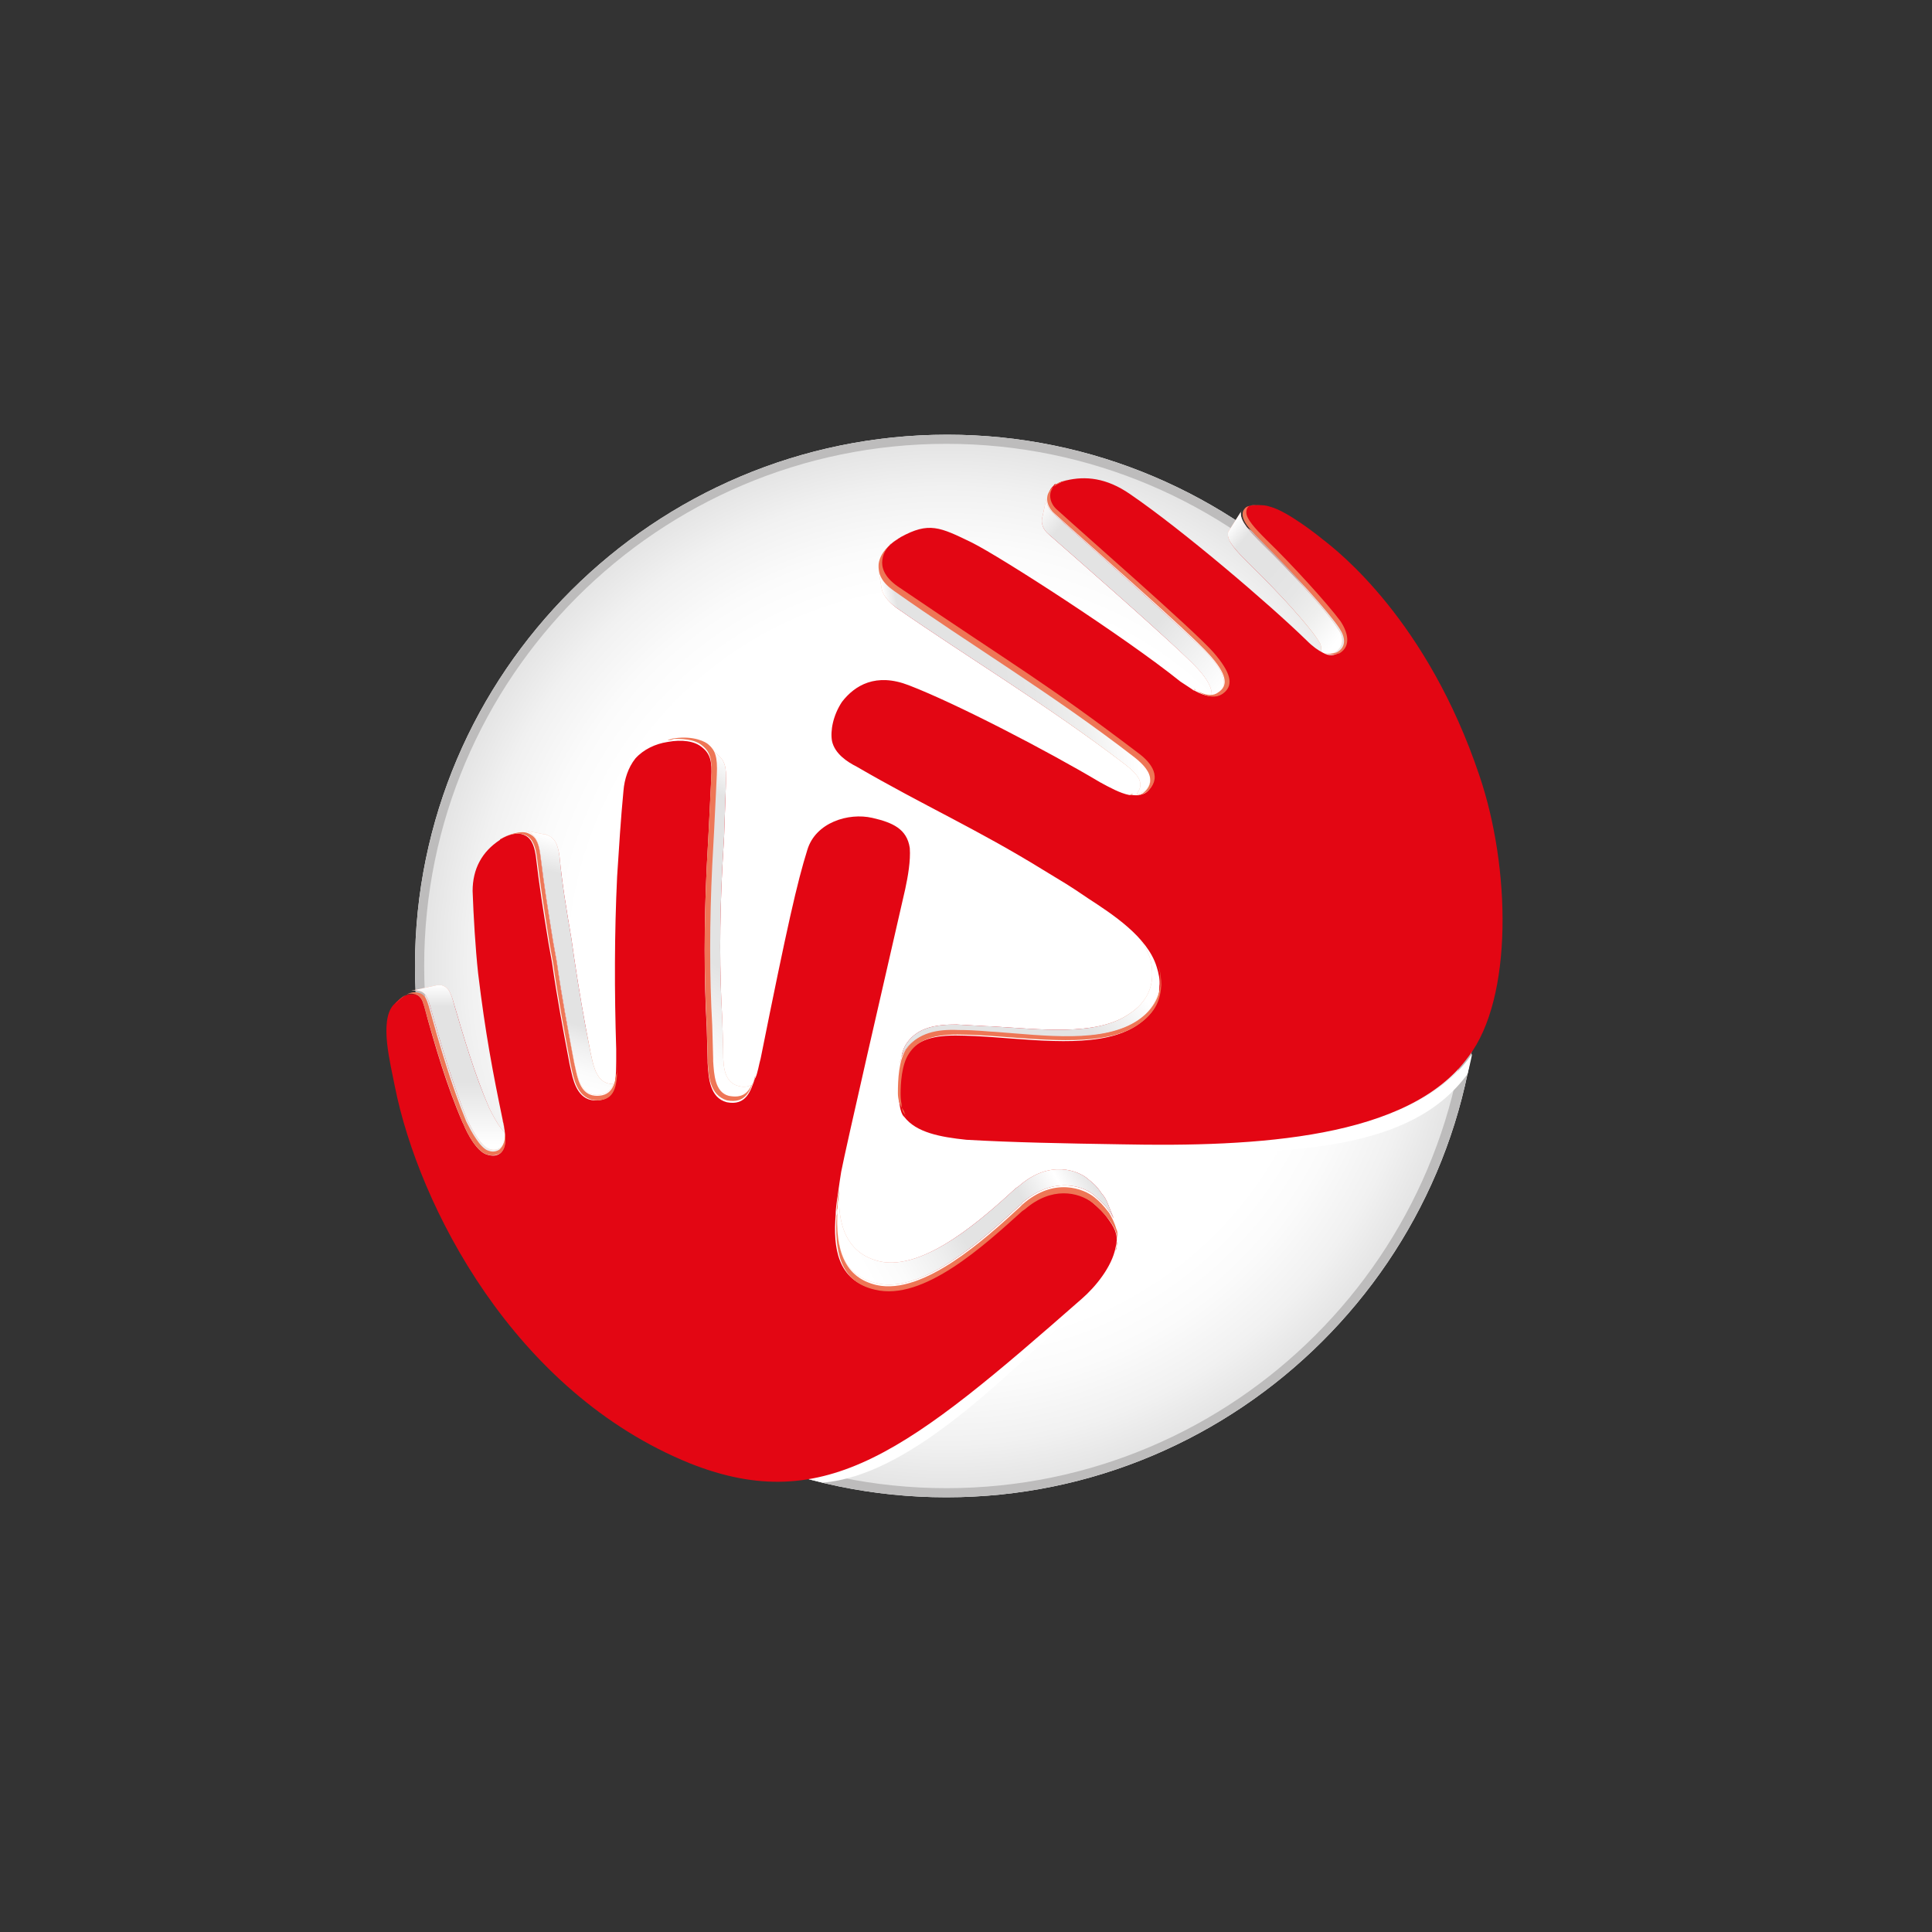 <svg width="40" height="40" viewBox="0 0 40 40" fill="none" xmlns="http://www.w3.org/2000/svg">
<rect x="0" y="0" width="40" height="40" fill="#333333" stroke="none"/>
<path d="M8.592 20C8.592 26.078 13.534 31 19.593 31C25.652 31 30.613 26.058 30.613 20C30.613 13.941 25.671 9 19.612 9C13.553 9 8.592 13.922 8.592 20Z" fill="white"/>
<path d="M30.518 20C30.518 26.021 25.633 30.906 19.612 30.906C13.591 30.906 8.706 26.021 8.706 20C8.706 13.98 13.591 9.095 19.612 9.095C25.633 9.076 30.518 13.961 30.518 20Z" fill="url(#paint0_linear_6449_2749)"/>
<path d="M30.518 20C30.518 26.021 25.633 30.906 19.612 30.906C13.591 30.906 8.706 26.021 8.706 20C8.706 13.98 13.591 9.095 19.612 9.095C25.633 9.076 30.518 13.961 30.518 20Z" fill="url(#paint1_radial_6449_2749)"/>
<path d="M30.518 20C30.518 26.021 25.633 30.906 19.612 30.906C13.591 30.906 8.706 26.021 8.706 20C8.706 13.98 13.591 9.095 19.612 9.095C25.633 9.076 30.518 13.961 30.518 20Z" fill="url(#paint2_radial_6449_2749)"/>
<path d="M8.592 20C8.592 26.078 13.534 31 19.593 31C25.652 31 30.613 26.058 30.613 20C30.613 13.941 25.671 9 19.612 9C13.553 9 8.592 13.922 8.592 20ZM8.782 20C8.782 14.036 13.629 9.189 19.593 9.189C25.557 9.189 30.404 14.036 30.404 20C30.404 25.964 25.557 30.811 19.593 30.811C13.648 30.811 8.782 25.964 8.782 20Z" fill="#BDBCBC"/>
<path d="M16.658 30.602C18.533 30.28 20.578 27.989 22.812 26.02C23.001 25.85 23.115 25.66 23.115 25.623C23.115 26.039 22.944 26.474 22.547 26.872C20.597 28.747 18.76 30.545 17.037 30.697C16.886 30.659 16.81 30.64 16.658 30.602Z" fill="white"/>
<path d="M30.385 22.234C29.249 23.786 26.901 23.938 23.399 23.862C22.206 23.843 21.146 23.767 20.18 23.71C19.252 23.654 18.949 23.332 18.76 23.123C18.987 23.407 19.707 23.559 20.123 23.578C21.089 23.635 22.111 23.654 23.304 23.673C26.068 23.729 29.211 23.559 30.442 21.874L30.48 21.817C30.442 22.006 30.385 22.234 30.385 22.234Z" fill="white"/>
<path d="M23.815 16.138C23.834 15.968 23.702 15.835 23.494 15.665C21.808 14.358 20.085 13.298 18.514 12.219C18.343 12.086 18.23 11.973 18.192 11.821L18.249 12.162C18.268 12.313 18.381 12.446 18.552 12.579C20.047 13.62 21.695 14.604 23.304 15.835C23.494 15.986 23.626 16.119 23.607 16.27C23.607 16.327 23.569 16.384 23.531 16.441C23.569 16.441 23.607 16.422 23.645 16.403C23.74 16.365 23.815 16.252 23.815 16.138Z" fill="url(#paint3_linear_6449_2749)"/>
<path d="M25.027 13.563C24.592 13.09 22.263 11.045 21.808 10.629C21.695 10.534 21.638 10.382 21.676 10.269L21.581 10.704C21.543 10.837 21.6 10.969 21.714 11.064C22.168 11.462 24.383 13.393 24.8 13.847C25.008 14.074 25.103 14.264 25.084 14.396C25.141 14.396 25.179 14.377 25.216 14.358C25.444 14.188 25.349 13.923 25.027 13.563Z" fill="url(#paint4_linear_6449_2749)"/>
<path d="M27.64 13.506C27.848 13.374 27.81 13.165 27.696 13.014C27.488 12.673 26.75 11.859 26.144 11.272C25.86 10.988 25.689 10.799 25.689 10.628C25.689 10.609 25.689 10.591 25.708 10.572L25.443 10.988C25.424 11.007 25.424 11.026 25.424 11.045C25.405 11.196 25.576 11.386 25.841 11.651C26.428 12.219 27.128 12.976 27.318 13.298C27.356 13.355 27.356 13.412 27.356 13.506C27.375 13.506 27.375 13.525 27.393 13.525C27.45 13.525 27.526 13.563 27.64 13.506Z" fill="url(#paint5_linear_6449_2749)"/>
<path d="M17.34 24.941C17.34 24.96 17.34 24.979 17.34 24.998C17.283 25.869 17.472 26.418 18.154 26.569C19.119 26.797 20.407 25.604 21.108 24.96C21.108 24.96 21.164 24.922 21.164 24.903C21.846 24.316 22.471 24.581 22.66 24.752C22.774 24.865 22.849 24.903 22.963 25.074C23.001 25.111 23.02 25.168 23.058 25.225L22.944 24.941C22.906 24.846 22.868 24.771 22.812 24.714C22.698 24.544 22.641 24.506 22.527 24.411C22.338 24.241 21.732 23.994 21.089 24.562L21.032 24.6C20.369 25.206 19.138 26.323 18.211 26.115C17.567 25.963 17.321 25.415 17.378 24.6C17.359 24.695 17.359 24.79 17.34 24.903C17.34 24.922 17.34 24.941 17.34 24.941Z" fill="url(#paint6_linear_6449_2749)"/>
<path d="M8.649 20.511C8.801 20.53 8.839 20.644 8.877 20.738L8.895 20.795C9.123 21.609 9.369 22.442 9.672 23.181L9.691 23.219C9.766 23.37 9.956 23.73 10.126 23.787C10.183 23.806 10.259 23.825 10.353 23.768C10.429 23.711 10.467 23.597 10.467 23.465C10.334 23.351 10.202 23.086 10.145 22.973L10.126 22.935C9.823 22.234 9.596 21.458 9.369 20.682L9.35 20.625C9.312 20.53 9.274 20.436 9.142 20.398C9.104 20.398 9.066 20.398 9.047 20.398L8.517 20.511C8.555 20.511 8.593 20.492 8.649 20.511Z" fill="url(#paint7_linear_6449_2749)"/>
<path d="M11.187 17.69C11.262 18.315 11.338 18.788 11.451 19.489L11.527 19.905C11.622 20.587 11.755 21.287 11.887 21.988L11.925 22.158C11.982 22.404 12.076 22.669 12.36 22.669C12.55 22.669 12.644 22.575 12.701 22.442C12.701 22.442 12.701 22.442 12.682 22.442C12.417 22.442 12.322 22.196 12.266 21.969L12.228 21.798C12.095 21.136 11.982 20.473 11.887 19.829L11.83 19.432C11.717 18.769 11.641 18.315 11.584 17.728C11.546 17.444 11.47 17.349 11.338 17.292C11.319 17.292 11.319 17.292 11.3 17.273C11.281 17.273 11.281 17.273 11.262 17.273L10.883 17.198C10.902 17.198 10.921 17.198 10.94 17.217C11.073 17.292 11.149 17.406 11.187 17.69Z" fill="url(#paint8_linear_6449_2749)"/>
<path d="M14.822 16.062L14.765 17.236L14.727 17.936C14.67 19.148 14.67 20.227 14.727 21.25L14.746 21.931V21.988C14.765 22.272 14.784 22.632 15.068 22.708C15.333 22.764 15.466 22.651 15.56 22.462C15.484 22.499 15.39 22.518 15.276 22.48C14.992 22.405 14.973 22.064 14.973 21.799V21.742L14.954 21.098C14.897 20.133 14.897 19.11 14.954 17.974L14.992 17.312L15.03 16.214C15.049 15.854 14.992 15.74 14.86 15.627L14.841 15.608L14.651 15.456C14.784 15.57 14.841 15.702 14.822 16.062Z" fill="url(#paint9_linear_6449_2749)"/>
<path d="M14.613 15.418C14.633 15.437 14.633 15.437 14.613 15.418V15.418Z" fill="black"/>
<path d="M18.741 21.742C18.987 21.401 19.385 21.325 19.82 21.344C20.218 21.344 20.483 21.382 20.578 21.382C21.638 21.458 22.831 21.609 23.55 21.136C23.967 20.852 24.005 20.473 24.005 20.397C24.023 20.227 24.005 20.151 23.967 20.019C23.91 19.81 23.777 19.621 23.607 19.451C23.777 19.697 23.872 19.905 23.853 20.246C23.834 20.492 23.721 20.776 23.361 21.003C22.679 21.458 21.524 21.306 20.521 21.249C20.426 21.249 20.18 21.23 19.801 21.211C19.385 21.211 19.006 21.268 18.779 21.59C18.722 21.666 18.684 21.761 18.665 21.874L18.627 22.026C18.646 21.912 18.684 21.817 18.741 21.742Z" fill="url(#paint10_linear_6449_2749)"/>
<path d="M23.815 16.138C23.834 15.968 23.702 15.835 23.494 15.665C21.808 14.358 20.085 13.298 18.514 12.219C18.343 12.086 18.23 11.973 18.192 11.821L18.249 12.162C18.268 12.313 18.381 12.446 18.552 12.579C20.047 13.62 21.695 14.604 23.304 15.835C23.494 15.986 23.626 16.119 23.607 16.27C23.607 16.327 23.569 16.384 23.531 16.441C23.569 16.441 23.607 16.422 23.645 16.403C23.74 16.365 23.815 16.252 23.815 16.138Z" fill="url(#paint11_linear_6449_2749)"/>
<path d="M25.027 13.563C24.592 13.09 22.263 11.045 21.808 10.629C21.695 10.534 21.638 10.382 21.676 10.269L21.581 10.704C21.543 10.837 21.6 10.969 21.714 11.064C22.168 11.462 24.383 13.393 24.8 13.847C25.008 14.074 25.103 14.264 25.084 14.396C25.141 14.396 25.179 14.377 25.216 14.358C25.444 14.188 25.349 13.923 25.027 13.563Z" fill="url(#paint12_linear_6449_2749)"/>
<path d="M27.64 13.506C27.848 13.374 27.81 13.165 27.696 13.014C27.488 12.673 26.75 11.859 26.144 11.272C25.86 10.988 25.689 10.799 25.689 10.628C25.689 10.609 25.689 10.591 25.708 10.572L25.443 10.988C25.424 11.007 25.424 11.026 25.424 11.045C25.405 11.196 25.576 11.386 25.841 11.651C26.428 12.219 27.128 12.976 27.318 13.298C27.356 13.355 27.356 13.412 27.356 13.506C27.375 13.506 27.375 13.525 27.393 13.525C27.45 13.525 27.526 13.563 27.64 13.506Z" fill="url(#paint13_linear_6449_2749)"/>
<path d="M17.34 24.941C17.34 24.96 17.34 24.979 17.34 24.998C17.283 25.869 17.472 26.418 18.154 26.569C19.119 26.797 20.407 25.604 21.108 24.96C21.108 24.96 21.164 24.922 21.164 24.903C21.846 24.316 22.471 24.581 22.66 24.752C22.774 24.865 22.849 24.903 22.963 25.074C23.001 25.111 23.02 25.168 23.058 25.225L22.944 24.941C22.906 24.846 22.868 24.771 22.812 24.714C22.698 24.544 22.641 24.506 22.527 24.411C22.338 24.241 21.732 23.994 21.089 24.562L21.032 24.6C20.369 25.206 19.138 26.323 18.211 26.115C17.567 25.963 17.321 25.415 17.378 24.6C17.359 24.695 17.359 24.79 17.34 24.903C17.34 24.922 17.34 24.941 17.34 24.941Z" fill="url(#paint14_linear_6449_2749)"/>
<path d="M8.649 20.511C8.801 20.53 8.839 20.644 8.877 20.738L8.895 20.795C9.123 21.609 9.369 22.442 9.672 23.181L9.691 23.219C9.766 23.37 9.956 23.73 10.126 23.787C10.183 23.806 10.259 23.825 10.353 23.768C10.429 23.711 10.467 23.597 10.467 23.465C10.334 23.351 10.202 23.086 10.145 22.973L10.126 22.935C9.823 22.234 9.596 21.458 9.369 20.682L9.35 20.625C9.312 20.53 9.274 20.436 9.142 20.398C9.104 20.398 9.066 20.398 9.047 20.398L8.517 20.511C8.555 20.511 8.593 20.492 8.649 20.511Z" fill="url(#paint15_linear_6449_2749)"/>
<path d="M11.187 17.69C11.262 18.315 11.338 18.788 11.451 19.489L11.527 19.905C11.622 20.587 11.755 21.287 11.887 21.988L11.925 22.158C11.982 22.404 12.076 22.669 12.36 22.669C12.55 22.669 12.644 22.575 12.701 22.442C12.701 22.442 12.701 22.442 12.682 22.442C12.417 22.442 12.322 22.196 12.266 21.969L12.228 21.798C12.095 21.136 11.982 20.473 11.887 19.829L11.83 19.432C11.717 18.769 11.641 18.315 11.584 17.728C11.546 17.444 11.47 17.349 11.338 17.292C11.319 17.292 11.319 17.292 11.3 17.273C11.281 17.273 11.281 17.273 11.262 17.273L10.883 17.198C10.902 17.198 10.921 17.198 10.94 17.217C11.073 17.292 11.149 17.406 11.187 17.69Z" fill="url(#paint16_linear_6449_2749)"/>
<path d="M14.822 16.062L14.765 17.236L14.727 17.936C14.67 19.148 14.67 20.227 14.727 21.25L14.746 21.931V21.988C14.765 22.272 14.784 22.632 15.068 22.708C15.333 22.764 15.466 22.651 15.56 22.462C15.484 22.499 15.39 22.518 15.276 22.48C14.992 22.405 14.973 22.064 14.973 21.799V21.742L14.954 21.098C14.897 20.133 14.897 19.11 14.954 17.974L14.992 17.312L15.03 16.214C15.049 15.854 14.992 15.74 14.86 15.627L14.841 15.608L14.651 15.456C14.784 15.57 14.841 15.702 14.822 16.062Z" fill="url(#paint17_linear_6449_2749)"/>
<path d="M14.613 15.418C14.633 15.437 14.633 15.437 14.613 15.418V15.418Z" fill="black"/>
<path d="M18.741 21.742C18.987 21.401 19.385 21.325 19.82 21.344C20.218 21.344 20.483 21.382 20.578 21.382C21.638 21.458 22.831 21.609 23.55 21.136C23.967 20.852 24.005 20.473 24.005 20.397C24.023 20.227 24.005 20.151 23.967 20.019C23.91 19.81 23.777 19.621 23.607 19.451C23.777 19.697 23.872 19.905 23.853 20.246C23.834 20.492 23.721 20.776 23.361 21.003C22.679 21.458 21.524 21.306 20.521 21.249C20.426 21.249 20.18 21.23 19.801 21.211C19.385 21.211 19.006 21.268 18.779 21.59C18.722 21.666 18.684 21.761 18.665 21.874L18.627 22.026C18.646 21.912 18.684 21.817 18.741 21.742Z" fill="url(#paint18_linear_6449_2749)"/>
<path d="M22.963 25.264C22.85 25.093 22.717 24.98 22.604 24.885C22.32 24.658 21.751 24.544 21.202 25.017L21.146 25.055C20.388 25.756 19.12 26.911 18.097 26.684C17.34 26.513 17.245 25.832 17.302 25.15C17.302 24.98 17.34 24.79 17.359 24.639V24.62C17.359 24.62 17.359 24.62 17.359 24.639C17.378 24.506 17.397 24.374 17.416 24.26C17.51 23.768 18.324 20.227 18.741 18.41C18.798 18.145 18.855 17.823 18.836 17.558C18.779 17.16 18.476 17.028 18.059 16.933C17.567 16.82 16.885 17.028 16.715 17.596C16.507 18.259 16.299 19.167 15.749 21.913C15.711 22.045 15.693 22.197 15.636 22.329V22.31C15.541 22.594 15.447 22.897 15.049 22.821C14.689 22.727 14.67 22.31 14.651 22.007V21.95L14.632 21.269C14.575 20.246 14.575 19.148 14.632 17.956L14.67 17.255L14.727 16.1C14.746 15.778 14.708 15.608 14.538 15.475C14.386 15.343 14.121 15.305 13.818 15.362C13.572 15.4 13.326 15.513 13.155 15.703C13.004 15.892 12.928 16.138 12.909 16.365C12.852 16.952 12.815 17.558 12.777 18.145C12.72 19.338 12.72 20.53 12.758 21.723C12.758 21.818 12.758 21.894 12.758 21.969C12.758 21.969 12.758 21.969 12.758 21.95V21.969C12.758 22.575 12.682 22.765 12.36 22.783C12.001 22.802 11.887 22.462 11.83 22.197L11.792 22.026C11.66 21.326 11.527 20.625 11.432 19.944L11.357 19.527C11.243 18.826 11.167 18.353 11.092 17.709C11.073 17.596 11.035 17.369 10.864 17.293C10.789 17.255 10.637 17.217 10.372 17.369C10.372 17.369 10.353 17.369 10.353 17.388C9.975 17.634 9.785 17.993 9.785 18.448C9.804 18.978 9.842 19.622 9.899 20.152C10.05 21.401 10.202 22.197 10.41 23.2C10.41 23.238 10.429 23.257 10.429 23.295C10.486 23.579 10.467 23.787 10.353 23.881C10.277 23.938 10.183 23.938 10.069 23.901C9.861 23.825 9.672 23.465 9.596 23.276L9.577 23.238C9.255 22.499 9.009 21.666 8.782 20.833L8.763 20.776C8.763 20.776 8.725 20.606 8.592 20.587C8.479 20.568 8.346 20.587 8.138 20.814C7.854 21.155 8.081 22.007 8.176 22.499C8.668 24.961 10.637 28.823 14.291 30.3C17.113 31.417 18.855 29.997 22.395 26.892C22.679 26.646 23.02 26.229 23.096 25.832C23.152 25.623 23.115 25.472 22.963 25.264Z" fill="#E30613"/>
<path d="M30.631 16.062C29.552 12.844 27.696 11.405 27.375 11.159C27.261 11.064 26.655 10.591 26.314 10.496C26.201 10.458 26.144 10.458 26.03 10.458H26.011C25.992 10.458 25.992 10.458 25.973 10.458C25.917 10.458 25.841 10.477 25.803 10.496C25.765 10.534 25.765 10.591 25.765 10.61C25.765 10.742 25.936 10.931 26.182 11.178C26.693 11.67 27.45 12.503 27.715 12.863C27.867 13.09 27.962 13.374 27.696 13.525C27.64 13.563 27.526 13.601 27.375 13.506C27.299 13.468 27.185 13.393 27.053 13.26C26.276 12.503 24.478 10.969 23.398 10.231C22.906 9.89 22.471 9.852 22.073 9.947C22.054 9.947 22.016 9.966 21.997 9.966C21.978 9.966 21.959 9.985 21.941 9.985C21.903 10.004 21.884 10.023 21.865 10.023H21.846C21.827 10.023 21.827 10.042 21.808 10.06C21.77 10.098 21.732 10.136 21.732 10.193C21.713 10.269 21.713 10.42 21.865 10.553C22.338 10.988 24.705 13.052 25.102 13.506C25.481 13.942 25.481 14.169 25.349 14.32C25.14 14.529 24.799 14.339 24.705 14.283C24.705 14.283 24.724 14.283 24.724 14.302C24.648 14.245 24.553 14.188 24.44 14.112C23.285 13.184 20.729 11.537 20.123 11.234C19.46 10.912 19.233 10.799 18.646 11.121C18.627 11.14 18.608 11.14 18.589 11.159C18.343 11.31 18.267 11.461 18.248 11.613C18.23 11.745 18.267 11.973 18.57 12.162C21.07 13.847 21.6 14.131 23.569 15.627C23.72 15.74 24.08 16.062 23.758 16.384C23.701 16.441 23.588 16.479 23.436 16.46C23.417 16.46 23.398 16.46 23.38 16.46C23.361 16.46 23.361 16.46 23.342 16.46C23.361 16.46 23.361 16.46 23.38 16.46C23.19 16.422 22.982 16.308 22.774 16.195C21.694 15.551 19.801 14.566 18.817 14.188C18.135 13.923 17.699 14.188 17.434 14.529C17.245 14.813 17.188 15.134 17.226 15.343C17.283 15.608 17.548 15.778 17.737 15.873C19.138 16.687 20.218 17.16 21.6 18.012C22.035 18.277 22.111 18.315 22.527 18.599C23.02 18.921 23.758 19.394 23.948 20.019C23.985 20.133 24.023 20.303 24.004 20.417C24.004 20.701 23.929 20.966 23.531 21.231C22.849 21.685 21.657 21.553 20.615 21.477C20.388 21.458 20.009 21.439 19.782 21.439C19.233 21.439 18.949 21.572 18.779 21.837C18.627 22.064 18.608 22.462 18.608 22.67C18.608 22.689 18.608 22.783 18.627 22.878C18.646 23.011 18.684 23.086 18.703 23.105L18.722 23.124C18.968 23.446 19.46 23.541 20.009 23.598C20.994 23.654 22.016 23.673 23.209 23.692C26.011 23.749 29.173 23.579 30.404 21.875C31.332 20.663 31.275 17.956 30.631 16.062Z" fill="#E30613"/>
<path d="M21.96 9.984C21.922 10.003 21.903 10.021 21.884 10.021C21.903 10.003 21.941 9.984 21.96 9.984Z" fill="#EE7656"/>
<path d="M17.321 25.149C17.321 25.111 17.321 25.055 17.34 25.017C17.34 24.998 17.34 24.979 17.34 24.96V24.941C17.34 24.846 17.359 24.752 17.378 24.657C17.34 24.79 17.321 24.979 17.321 25.149Z" fill="#EE7656"/>
<path d="M21.828 10.06C21.846 10.041 21.846 10.041 21.865 10.022C21.865 10.041 21.846 10.06 21.828 10.06Z" fill="#EE7656"/>
<path d="M23.456 16.458C23.418 16.458 23.399 16.458 23.399 16.458C23.418 16.439 23.437 16.458 23.456 16.458Z" fill="#EE7656"/>
<path d="M13.838 15.323H13.819C13.857 15.304 13.913 15.304 13.951 15.304C13.913 15.323 13.875 15.323 13.838 15.323Z" fill="#EE7656"/>
<path d="M18.419 11.272L18.439 11.252C18.439 11.272 18.419 11.272 18.419 11.272Z" fill="#EE7656"/>
<path d="M18.457 11.233C18.495 11.195 18.552 11.157 18.609 11.119C18.552 11.157 18.495 11.195 18.457 11.233Z" fill="#EE7656"/>
<path d="M18.722 23.067C18.722 23.086 18.741 23.086 18.76 23.105C18.722 23.086 18.722 23.086 18.722 23.067Z" fill="#EE7656"/>
<path d="M23.134 25.585C23.134 25.566 23.134 25.547 23.134 25.547C23.134 25.509 23.134 25.49 23.115 25.452C23.077 25.32 23.02 25.206 22.963 25.111C22.831 24.941 22.774 24.884 22.66 24.79C22.452 24.619 21.827 24.354 21.165 24.941L21.108 24.998C20.407 25.642 19.12 26.816 18.154 26.607C17.491 26.456 17.283 25.888 17.34 25.036C17.34 25.074 17.34 25.13 17.321 25.168C17.283 25.85 17.359 26.532 18.116 26.702C19.12 26.948 20.388 25.774 21.165 25.074L21.221 25.036C21.77 24.562 22.32 24.676 22.622 24.903C22.736 24.998 22.869 25.13 22.982 25.282C23.134 25.49 23.153 25.642 23.115 25.831C23.115 25.85 23.115 25.869 23.096 25.888C23.096 25.85 23.115 25.831 23.115 25.793C23.115 25.755 23.115 25.736 23.134 25.698V25.68C23.134 25.623 23.134 25.604 23.134 25.585Z" fill="#EE7656"/>
<path d="M17.34 24.941C17.34 24.96 17.34 24.979 17.34 24.998C17.321 24.998 17.34 24.96 17.34 24.941Z" fill="#EE7656"/>
<path d="M17.378 24.638C17.359 24.733 17.359 24.828 17.34 24.922C17.34 24.828 17.359 24.714 17.378 24.638C17.378 24.619 17.378 24.619 17.378 24.638C17.378 24.619 17.378 24.619 17.378 24.638Z" fill="#EE7656"/>
<path d="M14.538 15.436C14.708 15.569 14.746 15.739 14.727 16.061L14.671 17.216L14.633 17.916C14.576 19.128 14.576 20.207 14.633 21.23L14.652 21.911V21.968C14.671 22.271 14.689 22.669 15.049 22.782C15.447 22.858 15.541 22.574 15.636 22.271V22.29C15.636 22.309 15.617 22.347 15.598 22.366V22.385C15.504 22.631 15.371 22.744 15.087 22.688C14.803 22.612 14.784 22.252 14.765 21.968V21.911L14.746 21.23C14.689 20.207 14.689 19.109 14.746 17.916L14.784 17.216L14.841 16.042C14.86 15.664 14.803 15.531 14.671 15.417C14.614 15.361 14.367 15.228 13.97 15.285C13.932 15.285 13.875 15.304 13.837 15.304C14.121 15.285 14.386 15.304 14.538 15.436Z" fill="#EE7656"/>
<path d="M8.593 20.586C8.725 20.605 8.763 20.775 8.763 20.775L8.782 20.832C9.009 21.646 9.255 22.479 9.577 23.237L9.596 23.274C9.672 23.464 9.861 23.823 10.069 23.899C10.183 23.937 10.278 23.918 10.354 23.88C10.486 23.786 10.486 23.577 10.429 23.293C10.429 23.256 10.41 23.218 10.41 23.18C10.486 23.502 10.467 23.691 10.335 23.805C10.24 23.861 10.164 23.842 10.107 23.823C9.937 23.767 9.748 23.407 9.672 23.256L9.653 23.218C9.35 22.479 9.104 21.646 8.877 20.832L8.858 20.775C8.82 20.662 8.782 20.567 8.631 20.548C8.441 20.51 8.252 20.7 8.138 20.851C8.347 20.567 8.479 20.548 8.593 20.586Z" fill="#EE7656"/>
<path d="M10.884 17.292C11.054 17.368 11.092 17.595 11.111 17.709C11.187 18.334 11.262 18.807 11.376 19.526L11.452 19.943C11.546 20.625 11.679 21.325 11.811 22.026L11.849 22.196C11.906 22.461 12.02 22.783 12.379 22.783C12.701 22.764 12.796 22.556 12.777 21.969V21.95C12.777 21.95 12.777 21.95 12.777 21.969C12.777 21.988 12.777 22.007 12.777 22.026C12.777 22.063 12.777 22.101 12.777 22.139C12.777 22.177 12.777 22.215 12.758 22.253C12.72 22.518 12.626 22.688 12.361 22.688C12.076 22.688 11.982 22.442 11.925 22.177L11.887 22.007C11.755 21.306 11.622 20.606 11.527 19.924L11.452 19.508C11.338 18.807 11.262 18.334 11.187 17.709C11.149 17.406 11.073 17.311 10.94 17.255C10.789 17.179 10.486 17.292 10.372 17.368C10.637 17.217 10.808 17.255 10.884 17.292Z" fill="#EE7656"/>
<path d="M18.665 22.859C18.646 22.764 18.646 22.669 18.646 22.65C18.646 22.442 18.665 22.044 18.817 21.817C18.987 21.552 19.271 21.42 19.82 21.42C20.048 21.42 20.426 21.439 20.654 21.458C21.695 21.533 22.907 21.666 23.569 21.212C23.948 20.946 24.024 20.681 24.043 20.397C24.043 20.284 24.024 20.094 23.986 20C24.024 20.132 24.024 20.208 24.024 20.378C24.024 20.454 23.986 20.833 23.569 21.117C22.85 21.609 21.638 21.439 20.597 21.363C20.502 21.363 20.237 21.325 19.839 21.325C19.404 21.306 19.006 21.382 18.76 21.723C18.609 21.95 18.59 22.347 18.59 22.631C18.59 22.764 18.628 22.878 18.684 22.953C18.703 22.991 18.722 23.01 18.722 23.029C18.722 23.048 18.741 23.048 18.741 23.067C18.722 23.067 18.665 22.991 18.665 22.859Z" fill="#EE7656"/>
<path d="M18.741 23.105C18.741 23.124 18.761 23.124 18.741 23.105C18.761 23.124 18.761 23.124 18.741 23.105Z" fill="#EE7656"/>
<path d="M23.399 16.44C23.418 16.44 23.437 16.44 23.456 16.44C23.437 16.459 23.418 16.44 23.399 16.44C23.38 16.44 23.38 16.44 23.361 16.44C23.38 16.44 23.38 16.44 23.399 16.44Z" fill="#EE7656"/>
<path d="M23.777 16.365C24.099 16.043 23.739 15.721 23.588 15.607C21.619 14.112 21.07 13.828 18.59 12.143C18.287 11.934 18.249 11.726 18.268 11.594C18.287 11.423 18.381 11.291 18.608 11.139C18.552 11.177 18.514 11.215 18.457 11.253L18.438 11.272L18.419 11.291C18.287 11.404 18.211 11.537 18.192 11.669C18.173 11.896 18.268 12.067 18.514 12.237C20.066 13.335 21.808 14.377 23.493 15.683C23.683 15.835 23.815 15.986 23.815 16.156C23.815 16.27 23.739 16.365 23.664 16.421C23.607 16.459 23.569 16.459 23.531 16.478H23.512C23.493 16.478 23.474 16.478 23.456 16.478H23.474C23.607 16.478 23.721 16.421 23.777 16.365Z" fill="#EE7656"/>
<path d="M25.368 14.319C25.52 14.168 25.501 13.941 25.122 13.505C24.724 13.051 22.358 10.987 21.884 10.552C21.733 10.419 21.733 10.268 21.752 10.192C21.771 10.135 21.79 10.098 21.828 10.06C21.846 10.041 21.846 10.041 21.865 10.022H21.884C21.903 10.003 21.941 9.984 21.96 9.984C21.979 9.984 21.998 9.965 22.017 9.965C22.036 9.965 22.055 9.946 22.093 9.946C22.017 9.965 21.79 10.041 21.714 10.192C21.638 10.325 21.695 10.514 21.828 10.628C22.301 11.063 24.63 13.089 25.046 13.562C25.368 13.922 25.463 14.187 25.217 14.338C25.141 14.395 25.008 14.433 24.743 14.282C24.743 14.282 24.724 14.282 24.724 14.263C24.819 14.338 25.141 14.547 25.368 14.319Z" fill="#EE7656"/>
<path d="M27.413 13.506C27.564 13.581 27.678 13.544 27.735 13.525C27.981 13.373 27.905 13.089 27.754 12.862C27.489 12.502 26.731 11.669 26.22 11.177C25.974 10.931 25.804 10.742 25.804 10.609C25.804 10.59 25.804 10.533 25.841 10.495C25.879 10.457 25.955 10.457 26.012 10.457C26.031 10.457 26.031 10.457 26.05 10.457H26.069H26.088C25.974 10.457 25.86 10.457 25.785 10.514C25.747 10.552 25.728 10.59 25.728 10.628C25.709 10.798 25.898 10.988 26.182 11.272C26.788 11.877 27.527 12.692 27.735 13.014C27.848 13.184 27.886 13.392 27.678 13.506C27.564 13.544 27.489 13.544 27.413 13.506C27.413 13.506 27.394 13.506 27.413 13.506Z" fill="#EE7656"/>
<defs>
<linearGradient id="paint0_linear_6449_2749" x1="11.888" y1="12.28" x2="27.323" y2="27.716" gradientUnits="userSpaceOnUse">
<stop offset="0.309" stop-color="white"/>
<stop offset="0.396" stop-color="#F7F7F7"/>
<stop offset="0.527" stop-color="#E3E3E3"/>
<stop offset="0.685" stop-color="#C1C1C1"/>
<stop offset="0.742" stop-color="#B3B3B3"/>
</linearGradient>
<radialGradient id="paint1_radial_6449_2749" cx="0" cy="0" r="1" gradientUnits="userSpaceOnUse" gradientTransform="translate(19.606 19.997) scale(10.915 10.915)">
<stop offset="0.848" stop-color="white"/>
<stop offset="0.883" stop-color="#FAFAFA"/>
<stop offset="0.926" stop-color="#EBEBEB"/>
<stop offset="0.966" stop-color="#D6D6D6"/>
</radialGradient>
<radialGradient id="paint2_radial_6449_2749" cx="0" cy="0" r="1" gradientUnits="userSpaceOnUse" gradientTransform="translate(19.606 19.997) scale(10.915 10.915)">
<stop offset="0.708" stop-color="white"/>
<stop offset="0.798" stop-color="#FBFBFB"/>
<stop offset="0.907" stop-color="#F1F1F1"/>
<stop offset="1" stop-color="#E3E3E3"/>
</radialGradient>
<linearGradient id="paint3_linear_6449_2749" x1="18.68" y1="14.524" x2="23.395" y2="13.692" gradientUnits="userSpaceOnUse">
<stop stop-color="#F6AF95"/>
<stop offset="0.051" stop-color="#E30613"/>
<stop offset="0.371" stop-color="#E30613"/>
<stop offset="0.47" stop-color="#E41216"/>
<stop offset="0.565" stop-color="#E5271D"/>
<stop offset="0.659" stop-color="#E73D29"/>
<stop offset="0.752" stop-color="#EB5B3E"/>
<stop offset="0.844" stop-color="#EF7D5D"/>
<stop offset="0.935" stop-color="#F5A387"/>
<stop offset="0.961" stop-color="#F6AF95"/>
</linearGradient>
<linearGradient id="paint4_linear_6449_2749" x1="21.357" y1="10.636" x2="25.457" y2="14.077" gradientUnits="userSpaceOnUse">
<stop stop-color="#F6AF95"/>
<stop offset="0.118" stop-color="#E30613"/>
<stop offset="0.646" stop-color="#E30613"/>
<stop offset="1" stop-color="#F6AF95"/>
</linearGradient>
<linearGradient id="paint5_linear_6449_2749" x1="25.334" y1="11.014" x2="27.927" y2="13.19" gradientUnits="userSpaceOnUse">
<stop offset="0.006" stop-color="#F6AF95"/>
<stop offset="0.124" stop-color="#E30613"/>
<stop offset="0.371" stop-color="#E30613"/>
<stop offset="0.47" stop-color="#E41216"/>
<stop offset="0.565" stop-color="#E5271D"/>
<stop offset="0.659" stop-color="#E73D29"/>
<stop offset="0.752" stop-color="#EB5B3E"/>
<stop offset="0.844" stop-color="#EF7D5D"/>
<stop offset="0.935" stop-color="#F5A387"/>
<stop offset="0.961" stop-color="#F6AF95"/>
</linearGradient>
<linearGradient id="paint6_linear_6449_2749" x1="17.657" y1="26.419" x2="22.24" y2="23.773" gradientUnits="userSpaceOnUse">
<stop offset="0.045" stop-color="#F6AF95"/>
<stop offset="0.449" stop-color="#E30613"/>
<stop offset="0.725" stop-color="#E30613"/>
<stop offset="0.882" stop-color="#E94F35"/>
<stop offset="1" stop-color="#E30613"/>
</linearGradient>
<linearGradient id="paint7_linear_6449_2749" x1="9.485" y1="23.817" x2="9.485" y2="20.399" gradientUnits="userSpaceOnUse">
<stop offset="0.034" stop-color="#F6AF95"/>
<stop offset="0.41" stop-color="#E30613"/>
<stop offset="0.861" stop-color="#E30613"/>
<stop offset="0.871" stop-color="#E30613"/>
<stop offset="1" stop-color="#F6AF95"/>
</linearGradient>
<linearGradient id="paint8_linear_6449_2749" x1="11.12" y1="22.366" x2="12.398" y2="17.596" gradientUnits="userSpaceOnUse">
<stop stop-color="#F6AF95"/>
<stop offset="0.035" stop-color="#F5AA8F"/>
<stop offset="0.081" stop-color="#F49C7E"/>
<stop offset="0.133" stop-color="#F08464"/>
<stop offset="0.189" stop-color="#EC6043"/>
<stop offset="0.248" stop-color="#E52D1F"/>
<stop offset="0.27" stop-color="#E30613"/>
<stop offset="0.846" stop-color="#E30613"/>
<stop offset="0.86" stop-color="#E30613"/>
<stop offset="1" stop-color="#F6AF95"/>
</linearGradient>
<linearGradient id="paint9_linear_6449_2749" x1="13.47" y1="21.806" x2="16.518" y2="16.527" gradientUnits="userSpaceOnUse">
<stop offset="0.056" stop-color="#F6AF95"/>
<stop offset="0.371" stop-color="#E30613"/>
<stop offset="0.807" stop-color="#E30613"/>
<stop offset="0.876" stop-color="#E30613"/>
<stop offset="1" stop-color="#F6AF95"/>
</linearGradient>
<linearGradient id="paint10_linear_6449_2749" x1="19.569" y1="22.951" x2="23.346" y2="19.173" gradientUnits="userSpaceOnUse">
<stop offset="0.607" stop-color="#E30613"/>
<stop offset="0.735" stop-color="#EE7051"/>
<stop offset="0.848" stop-color="#F6AF95"/>
</linearGradient>
<linearGradient id="paint11_linear_6449_2749" x1="18.68" y1="14.524" x2="23.395" y2="13.692" gradientUnits="userSpaceOnUse">
<stop stop-color="white"/>
<stop offset="0.051" stop-color="#E3E3E3"/>
<stop offset="0.371" stop-color="#E3E3E3"/>
<stop offset="0.565" stop-color="#E6E6E6"/>
<stop offset="0.751" stop-color="#EFEFEE"/>
<stop offset="0.933" stop-color="#FDFDFD"/>
<stop offset="0.961" stop-color="white"/>
</linearGradient>
<linearGradient id="paint12_linear_6449_2749" x1="21.357" y1="10.636" x2="25.457" y2="14.077" gradientUnits="userSpaceOnUse">
<stop stop-color="white"/>
<stop offset="0.118" stop-color="#E3E3E3"/>
<stop offset="0.646" stop-color="#E3E3E3"/>
<stop offset="1" stop-color="white"/>
</linearGradient>
<linearGradient id="paint13_linear_6449_2749" x1="25.334" y1="11.014" x2="27.927" y2="13.19" gradientUnits="userSpaceOnUse">
<stop offset="0.006" stop-color="white"/>
<stop offset="0.124" stop-color="#E3E3E3"/>
<stop offset="0.371" stop-color="#E3E3E3"/>
<stop offset="0.565" stop-color="#E6E6E6"/>
<stop offset="0.751" stop-color="#EFEFEE"/>
<stop offset="0.933" stop-color="#FDFDFD"/>
<stop offset="0.961" stop-color="white"/>
</linearGradient>
<linearGradient id="paint14_linear_6449_2749" x1="17.657" y1="26.419" x2="22.24" y2="23.773" gradientUnits="userSpaceOnUse">
<stop offset="0.051" stop-color="white"/>
<stop offset="0.174" stop-color="#FBFBFB"/>
<stop offset="0.341" stop-color="#EEEEEE"/>
<stop offset="0.449" stop-color="#E3E3E3"/>
<stop offset="0.725" stop-color="#E3E3E3"/>
<stop offset="0.882" stop-color="white"/>
<stop offset="1" stop-color="#E3E3E3"/>
</linearGradient>
<linearGradient id="paint15_linear_6449_2749" x1="9.485" y1="23.817" x2="9.485" y2="20.399" gradientUnits="userSpaceOnUse">
<stop offset="0.034" stop-color="white"/>
<stop offset="0.41" stop-color="#E3E3E3"/>
<stop offset="0.861" stop-color="#E3E3E3"/>
<stop offset="0.871" stop-color="#E3E3E3"/>
<stop offset="1" stop-color="white"/>
</linearGradient>
<linearGradient id="paint16_linear_6449_2749" x1="11.12" y1="22.366" x2="12.398" y2="17.596" gradientUnits="userSpaceOnUse">
<stop stop-color="white"/>
<stop offset="0.083" stop-color="#FBFBFB"/>
<stop offset="0.191" stop-color="#EFEFEF"/>
<stop offset="0.27" stop-color="#E3E3E3"/>
<stop offset="0.846" stop-color="#E3E3E3"/>
<stop offset="0.86" stop-color="#E3E3E3"/>
<stop offset="1" stop-color="white"/>
</linearGradient>
<linearGradient id="paint17_linear_6449_2749" x1="13.47" y1="21.806" x2="16.518" y2="16.527" gradientUnits="userSpaceOnUse">
<stop offset="0.056" stop-color="white"/>
<stop offset="0.371" stop-color="#E3E3E3"/>
<stop offset="0.807" stop-color="#E3E3E3"/>
<stop offset="0.876" stop-color="#E3E3E3"/>
<stop offset="1" stop-color="white"/>
</linearGradient>
<linearGradient id="paint18_linear_6449_2749" x1="19.569" y1="22.951" x2="23.346" y2="19.173" gradientUnits="userSpaceOnUse">
<stop offset="0.607" stop-color="#E3E3E3"/>
<stop offset="0.848" stop-color="white"/>
</linearGradient>
</defs>
</svg>
